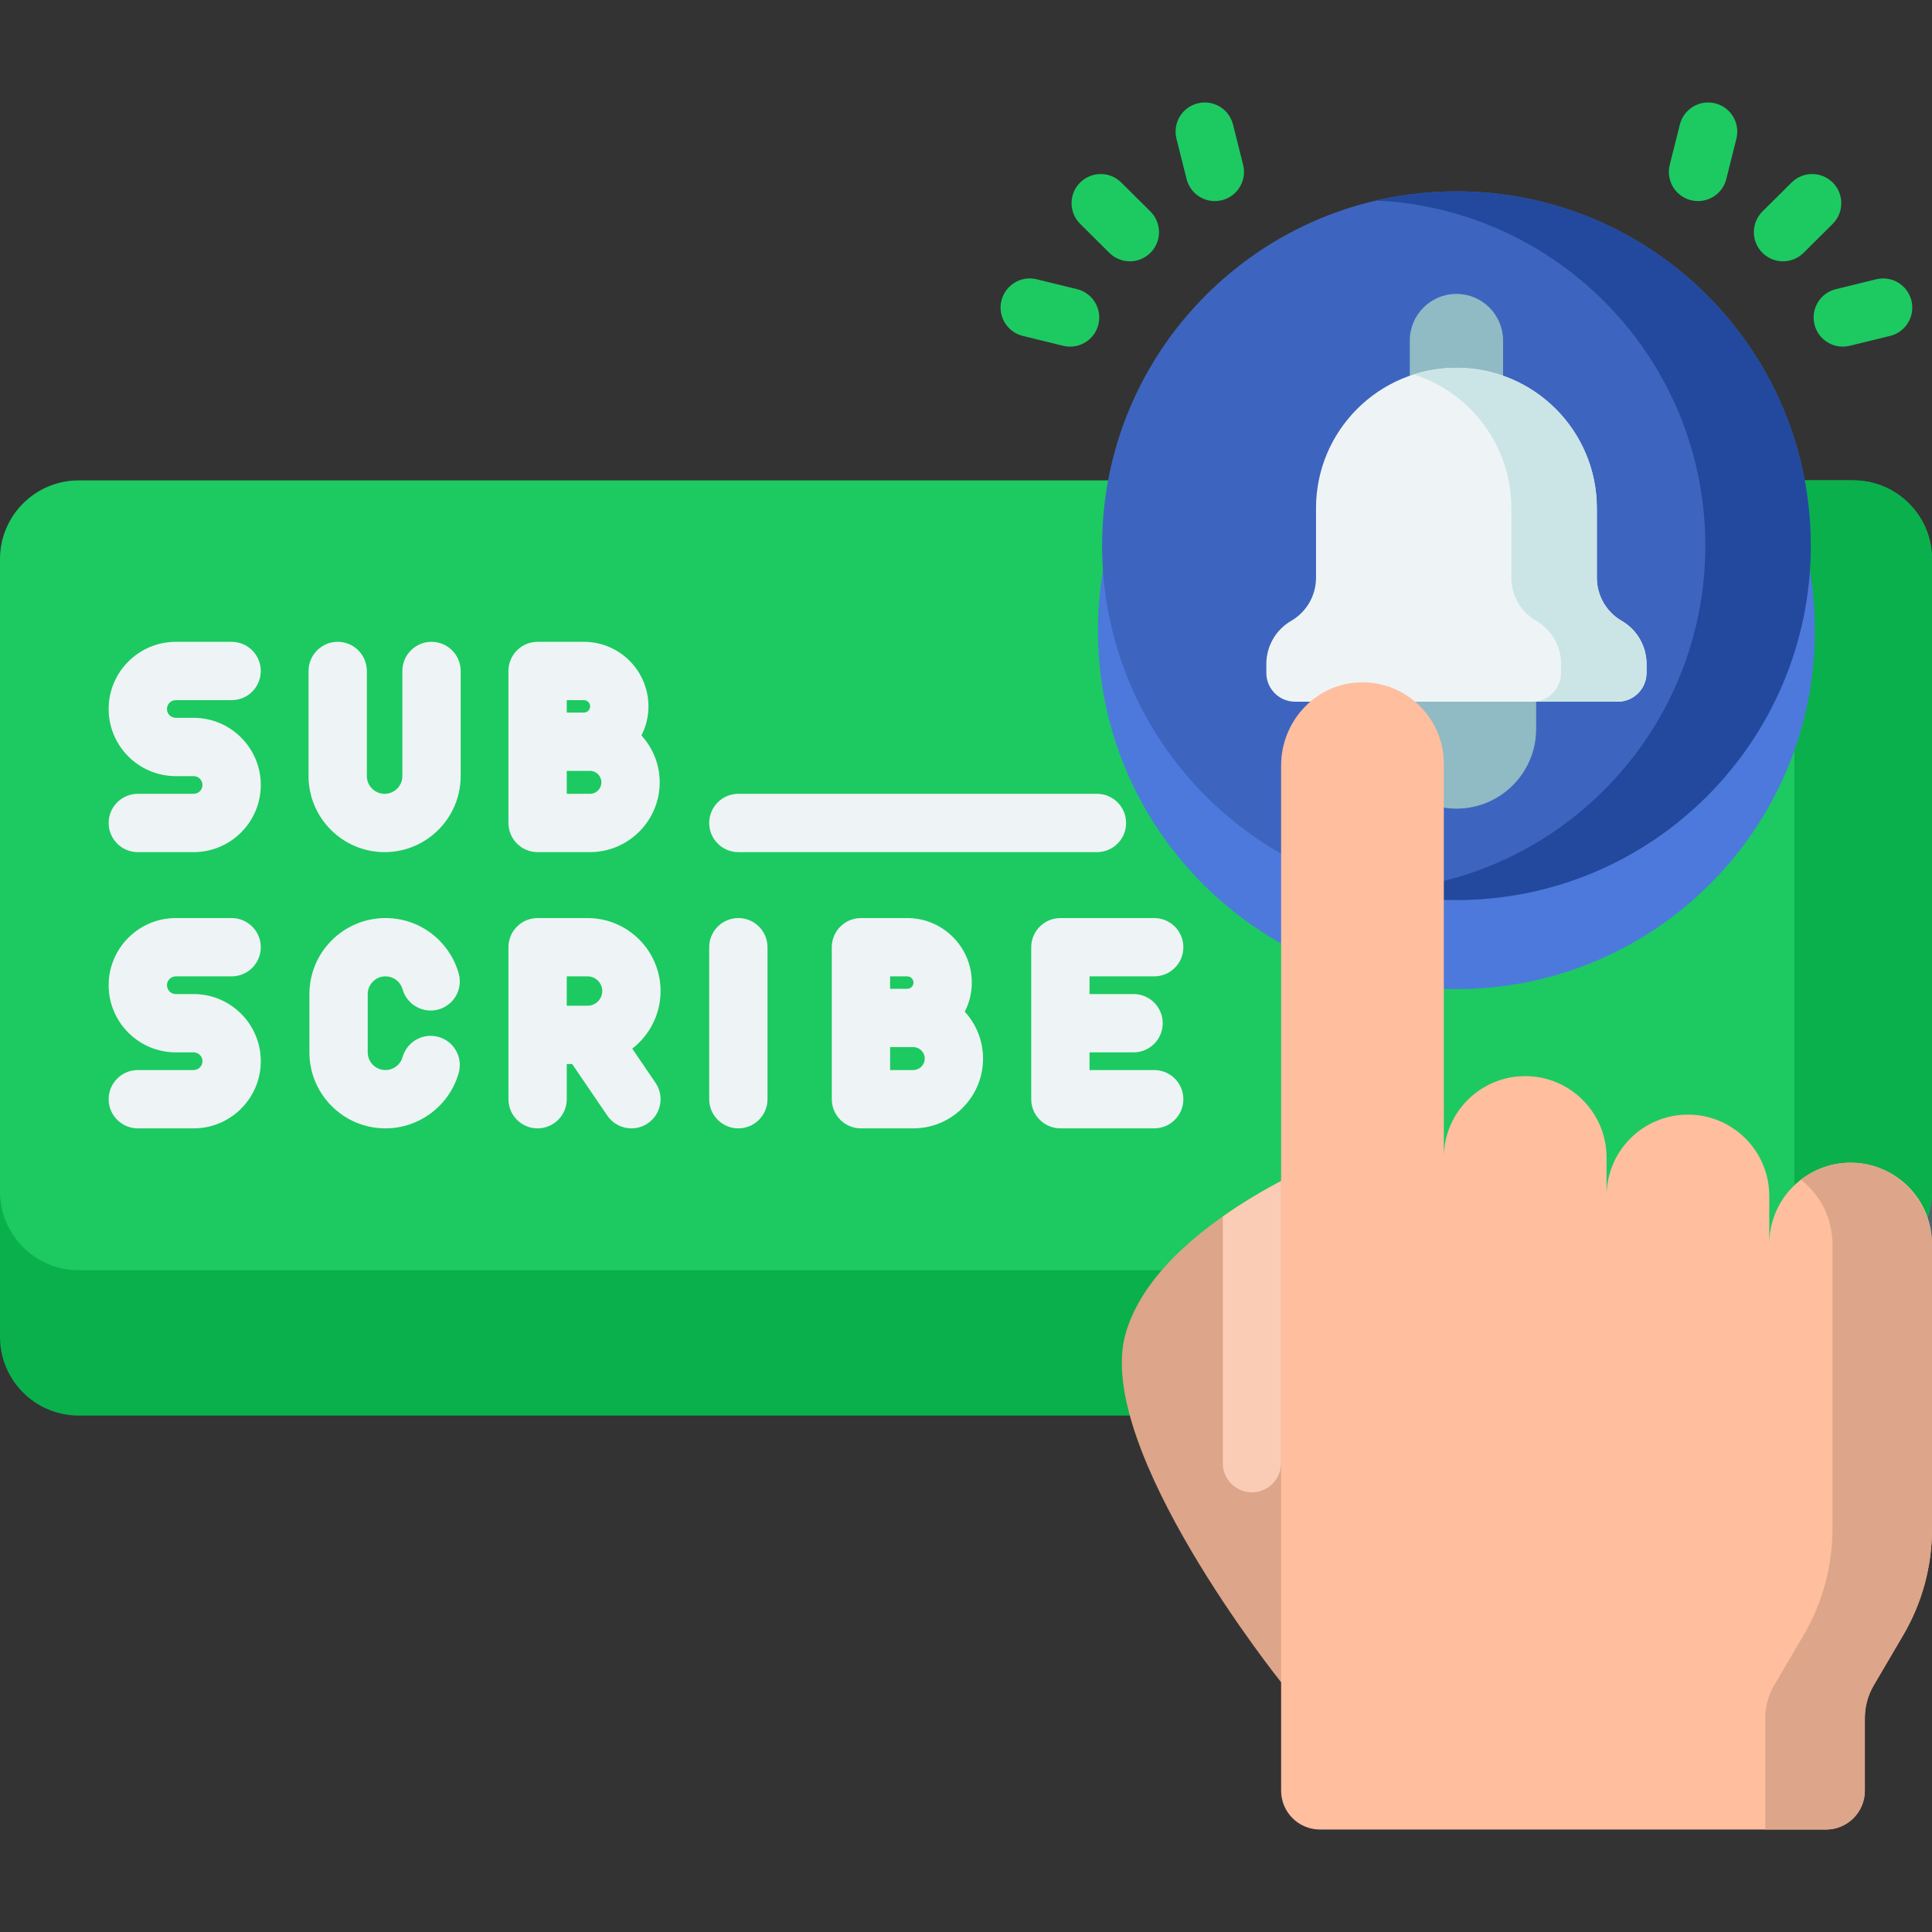 <svg width="512" height="512" viewBox="0 0 512 512" fill="none" xmlns="http://www.w3.org/2000/svg">
<rect x="0" y="0" width="512" height="512" fill="#333333" stroke="none"/>
<path d="M491.133 375.14H20.866C9.343 375.14 0.001 365.799 0.001 354.275V263.948C0.001 252.425 9.342 243.083 20.866 243.083H491.133C502.656 243.083 511.998 252.424 511.998 263.948V354.275C511.998 365.798 502.657 375.14 491.133 375.14Z" fill="#0AB04C"/>
<path d="M511.997 263.943V354.278C511.997 365.799 502.658 375.137 491.138 375.137H445.272C456.793 375.137 466.131 365.798 466.131 354.278V263.943C466.131 252.422 456.792 243.084 445.272 243.084H491.138C502.658 243.084 511.997 252.423 511.997 263.943Z" fill="#47666B"/>
<path d="M512 148.161V315.751C512 327.279 502.656 336.622 491.139 336.622H20.871C9.344 336.623 0 327.279 0 315.751V148.161C0 136.644 9.344 127.31 20.871 127.31H491.138C502.656 127.311 512 136.644 512 148.161Z" fill="#1CCA61"/>
<path d="M511.997 148.167V315.755C511.997 327.286 502.658 336.625 491.138 336.625H454.652C466.173 336.625 475.522 327.287 475.522 315.755V148.167C475.522 136.646 466.173 127.308 454.652 127.308H491.138C502.658 127.308 511.997 136.646 511.997 148.167Z" fill="#0AB04C"/>
<path d="M480.971 167.127C480.971 219.594 438.445 262.13 385.968 262.13C333.501 262.13 290.965 219.594 290.965 167.127C290.965 152.911 294.086 139.425 299.68 127.31H472.256C477.849 139.426 480.971 152.911 480.971 167.127Z" fill="#4D79DC"/>
<path d="M472.516 69.251C470.531 69.251 468.546 68.491 467.036 66.971C464.028 63.945 464.043 59.053 467.069 56.044L474.791 48.368C477.818 45.36 482.71 45.374 485.718 48.401C488.726 51.427 488.711 56.319 485.685 59.328L477.963 67.004C476.456 68.502 474.485 69.251 472.516 69.251Z" fill="#1CCA61"/>
<path d="M449.998 53.291C449.375 53.291 448.743 53.215 448.112 53.057C443.973 52.019 441.46 47.822 442.498 43.683L445.177 33.004C446.215 28.865 450.412 26.35 454.551 27.39C458.69 28.428 461.203 32.625 460.165 36.764L457.486 47.443C456.606 50.95 453.457 53.291 449.998 53.291Z" fill="#1CCA61"/>
<path d="M488.347 91.862C484.87 91.862 481.711 89.498 480.848 85.97C479.834 81.825 482.372 77.643 486.517 76.629L497.214 74.012C501.363 72.999 505.541 75.537 506.555 79.681C507.569 83.826 505.031 88.008 500.886 89.022L490.189 91.639C489.572 91.79 488.955 91.862 488.347 91.862Z" fill="#1CCA61"/>
<path d="M299.424 69.251C297.454 69.251 295.484 68.503 293.977 67.004L286.255 59.328C283.229 56.32 283.214 51.428 286.223 48.401C289.231 45.376 294.123 45.361 297.15 48.369L304.872 56.045C307.898 59.053 307.913 63.945 304.904 66.972C303.393 68.49 301.408 69.251 299.424 69.251Z" fill="#1CCA61"/>
<path d="M321.942 53.291C318.482 53.291 315.334 50.95 314.454 47.442L311.775 36.763C310.737 32.624 313.25 28.427 317.389 27.389C321.532 26.348 325.725 28.865 326.763 33.003L329.442 43.682C330.48 47.821 327.967 52.018 323.828 53.056C323.197 53.215 322.564 53.291 321.942 53.291Z" fill="#1CCA61"/>
<path d="M283.593 91.862C282.985 91.862 282.368 91.79 281.751 91.639L271.054 89.022C266.909 88.008 264.371 83.826 265.385 79.681C266.399 75.536 270.579 72.995 274.726 74.012L285.423 76.629C289.568 77.643 292.106 81.825 291.092 85.97C290.229 89.498 287.07 91.862 283.593 91.862Z" fill="#1CCA61"/>
<path d="M385.97 238.518C437.831 238.518 479.872 196.477 479.872 144.616C479.872 92.756 437.831 50.714 385.97 50.714C334.109 50.714 292.068 92.756 292.068 144.616C292.068 196.477 334.109 238.518 385.97 238.518Z" fill="#3D65BF"/>
<path d="M479.869 144.615C479.869 196.478 437.831 238.516 385.968 238.516C378.647 238.516 371.526 237.676 364.684 236.093C413.248 233.832 451.928 193.745 451.928 144.615C451.928 95.492 413.248 55.398 364.684 53.137C371.526 51.554 378.648 50.714 385.968 50.714C437.831 50.713 479.869 92.759 479.869 144.615Z" fill="#23499E"/>
<path d="M398.331 115.34H373.606V90.253C373.606 83.425 379.141 77.89 385.969 77.89C392.797 77.89 398.332 83.425 398.332 90.253V115.34H398.331Z" fill="#90BAC4"/>
<path d="M385.969 214.3C374.301 214.3 364.842 204.841 364.842 193.173V157.661H407.097V193.173C407.096 204.841 397.637 214.3 385.969 214.3Z" fill="#90BAC4"/>
<path d="M423.179 153.113V134.677C423.179 114.126 406.519 97.467 385.969 97.467C365.418 97.467 348.759 114.127 348.759 134.677V153.113C348.759 157.821 346.25 162.173 342.176 164.532C338.102 166.891 335.593 171.243 335.593 175.951V178.333C335.593 182.544 339.006 185.957 343.217 185.957H428.721C432.932 185.957 436.345 182.544 436.345 178.333V175.951C436.345 171.243 433.836 166.891 429.762 164.532C425.687 162.173 423.179 157.821 423.179 153.113Z" fill="#EEF4F5"/>
<path d="M436.348 175.955V178.334C436.348 182.543 432.932 185.958 428.724 185.958H406.065C410.274 185.958 413.689 182.542 413.689 178.334V175.955C413.689 171.243 411.181 166.89 407.102 164.534C405.066 163.352 403.42 161.675 402.283 159.708C401.147 157.733 400.522 155.469 400.522 153.113V134.678C400.522 118.072 389.657 104.013 374.645 99.218C378.213 98.082 382.018 97.464 385.967 97.464C406.522 97.464 423.181 114.123 423.181 134.678V153.113C423.181 155.469 423.806 157.733 424.942 159.708C426.078 161.675 427.725 163.352 429.761 164.534C433.839 166.89 436.348 171.243 436.348 175.955Z" fill="#CBE5E7"/>
<path d="M339.505 445.814C339.505 445.814 289.676 383.594 298.301 353.408C306.926 323.222 357.441 304.741 357.441 304.741L353.745 445.814H339.505Z" fill="#DDA589"/>
<path d="M511.997 329.691C511.997 317.783 502.344 308.13 490.436 308.13C478.528 308.13 468.875 317.783 468.875 329.691V316.942C468.875 305.034 459.222 295.381 447.314 295.381C435.406 295.381 425.753 305.034 425.753 316.942V306.743C425.753 294.835 416.1 285.182 404.192 285.182C392.284 285.182 382.631 294.835 382.631 306.743V202.392C382.631 190.484 372.978 180.831 361.07 180.831C360.625 180.831 360.184 180.844 359.746 180.87C348.288 181.543 339.509 191.381 339.509 202.859V474.544C339.509 480.234 344.121 484.846 349.811 484.846H483.9C489.59 484.846 494.202 480.234 494.202 474.544V455.259C494.202 452.234 495.009 449.264 496.54 446.656L504.377 433.301C509.366 424.799 511.997 415.12 511.997 405.262V329.691Z" fill="#FFBE9D"/>
<path d="M511.996 330.18V405.26C511.996 415.122 509.367 424.803 504.381 433.3L496.539 446.656C495.011 449.267 494.201 452.233 494.201 455.263V474.544C494.201 480.234 489.589 484.846 483.899 484.846H467.826V455.263C467.826 452.233 468.636 449.267 470.164 446.656L477.997 433.3C482.992 424.802 485.621 415.122 485.621 405.26V329.692C485.621 322.75 482.346 316.582 477.251 312.642C481.091 309.654 485.96 307.956 491.22 308.143C502.899 308.558 511.996 318.493 511.996 330.18V330.18Z" fill="#DDA589"/>
<path d="M339.506 312.96V387.751C339.506 392.016 336.045 395.477 331.78 395.477C327.515 395.477 324.054 392.016 324.054 387.751V322.376C329.287 318.688 334.654 315.546 339.506 312.96Z" fill="#FBCCB5"/>
<path d="M114.357 170.092C110.09 170.092 106.631 173.551 106.631 177.818V205.665C106.631 208.26 104.52 210.37 101.926 210.37C99.332 210.37 97.221 208.259 97.221 205.665V177.818C97.221 173.551 93.762 170.092 89.495 170.092C85.228 170.092 81.769 173.551 81.769 177.818V205.665C81.769 216.78 90.812 225.823 101.927 225.823C113.042 225.823 122.085 216.78 122.085 205.665V177.818C122.084 173.551 118.624 170.092 114.357 170.092Z" fill="#EEF4F5"/>
<path d="M46.59 185.545H61.384C65.651 185.545 69.11 182.086 69.11 177.819C69.11 173.552 65.651 170.093 61.384 170.093H46.59C36.777 170.093 28.794 178.076 28.794 187.889C28.794 197.702 36.777 205.685 46.59 205.685H51.314C52.606 205.685 53.657 206.736 53.657 208.028C53.657 209.32 52.606 210.372 51.314 210.372H36.521C32.254 210.372 28.795 213.831 28.795 218.098C28.795 222.365 32.254 225.824 36.521 225.824H51.315C61.128 225.824 69.111 217.841 69.111 208.028C69.111 198.215 61.128 190.232 51.315 190.232H46.59C45.298 190.232 44.247 189.181 44.247 187.888C44.247 186.596 45.298 185.545 46.59 185.545Z" fill="#EEF4F5"/>
<path d="M142.467 225.823H156.335C166.532 225.823 174.828 217.527 174.828 207.33C174.828 202.542 172.984 198.188 169.988 194.901C171.166 192.581 171.845 189.966 171.845 187.191C171.845 177.762 164.174 170.092 154.746 170.092H142.467C138.2 170.092 134.741 173.551 134.741 177.818V218.097C134.741 222.364 138.2 225.823 142.467 225.823ZM156.335 210.37H150.194V204.29H154.746H156.335C158.012 204.29 159.375 205.654 159.375 207.33C159.375 209.007 158.012 210.37 156.335 210.37ZM156.392 187.191C156.392 188.099 155.654 188.838 154.746 188.838H150.194V185.545H154.746C155.654 185.545 156.392 186.283 156.392 187.191Z" fill="#EEF4F5"/>
<path d="M46.59 258.748H61.384C65.651 258.748 69.11 255.289 69.11 251.022C69.11 246.755 65.651 243.296 61.384 243.296H46.59C36.777 243.296 28.794 251.279 28.794 261.092C28.794 270.905 36.777 278.888 46.59 278.888H51.314C52.606 278.888 53.657 279.939 53.657 281.231C53.657 282.523 52.606 283.575 51.314 283.575H36.521C32.254 283.575 28.795 287.034 28.795 291.301C28.795 295.568 32.254 299.027 36.521 299.027H51.315C61.128 299.027 69.111 291.044 69.111 281.231C69.111 271.418 61.128 263.435 51.315 263.435H46.59C45.298 263.435 44.247 262.384 44.247 261.091C44.247 259.8 45.298 258.748 46.59 258.748Z" fill="#EEF4F5"/>
<path d="M102.157 258.747C103.415 258.747 104.595 259.234 105.481 260.121C106.055 260.695 106.474 261.409 106.695 262.185C107.86 266.29 112.134 268.672 116.237 267.509C120.342 266.344 122.725 262.072 121.561 257.967C120.623 254.661 118.841 251.627 116.408 249.195C112.604 245.39 107.543 243.295 102.157 243.295C91.04 243.295 81.997 252.334 81.997 263.445V278.867C81.997 284.252 84.092 289.313 87.896 293.118C91.707 296.929 96.772 299.028 102.157 299.028C111.147 299.028 119.128 292.984 121.565 284.33C122.721 280.222 120.329 275.955 116.222 274.799C112.114 273.642 107.847 276.035 106.691 280.142C106.122 282.164 104.257 283.575 102.157 283.575C100.899 283.575 99.715 283.084 98.822 282.191C97.937 281.305 97.449 280.125 97.449 278.867V263.445C97.45 260.854 99.561 258.747 102.157 258.747Z" fill="#EEF4F5"/>
<path d="M167.551 277.901C172.108 274.359 175.057 268.842 175.057 262.637C175.057 251.973 166.38 243.296 155.716 243.296H142.468C138.201 243.296 134.742 246.755 134.742 251.022V291.301C134.742 295.568 138.201 299.027 142.468 299.027C146.735 299.027 150.194 295.568 150.194 291.301V281.979H151.631L160.946 295.652C162.441 297.847 164.868 299.029 167.338 299.029C168.836 299.029 170.35 298.594 171.681 297.687C175.208 295.285 176.119 290.478 173.716 286.952L167.551 277.901ZM159.604 262.637C159.604 264.781 157.86 266.526 155.716 266.526H155.699C155.687 266.526 155.674 266.526 155.662 266.526H150.193V258.749H155.715C157.86 258.748 159.604 260.493 159.604 262.637Z" fill="#EEF4F5"/>
<path d="M305.876 283.574H288.739V278.887H300.406C304.673 278.887 308.132 275.428 308.132 271.161C308.132 266.894 304.673 263.435 300.406 263.435H288.739V258.748H305.876C310.143 258.748 313.602 255.289 313.602 251.022C313.602 246.755 310.143 243.296 305.876 243.296H281.013C276.746 243.296 273.287 246.755 273.287 251.022V270.982C273.286 271.042 273.278 271.101 273.278 271.161C273.278 271.222 273.286 271.28 273.287 271.34V291.3C273.287 295.567 276.746 299.026 281.013 299.026H305.876C310.143 299.026 313.602 295.567 313.602 291.3C313.603 287.033 310.143 283.574 305.876 283.574Z" fill="#EEF4F5"/>
<path d="M195.67 243.296C191.403 243.296 187.944 246.755 187.944 251.022V291.301C187.944 295.568 191.403 299.027 195.67 299.027C199.937 299.027 203.396 295.568 203.396 291.301V251.022C203.396 246.755 199.937 243.296 195.67 243.296Z" fill="#EEF4F5"/>
<path d="M257.537 260.395C257.537 250.966 249.866 243.296 240.437 243.296H228.159C223.892 243.296 220.433 246.755 220.433 251.022V291.301C220.433 295.568 223.892 299.027 228.159 299.027H242.027C252.224 299.027 260.519 290.731 260.519 280.534C260.519 275.746 258.675 271.392 255.679 268.105C256.858 265.785 257.537 263.17 257.537 260.395ZM242.084 260.395C242.084 261.303 241.345 262.042 240.437 262.042H235.885V258.749H240.437C241.345 258.748 242.084 259.487 242.084 260.395ZM242.027 283.574H235.886V277.494H240.438H242.028C243.704 277.494 245.068 278.858 245.068 280.534C245.066 282.211 243.703 283.574 242.027 283.574Z" fill="#EEF4F5"/>
<path d="M195.67 225.823H290.705C294.972 225.823 298.431 222.364 298.431 218.097C298.431 213.83 294.972 210.371 290.705 210.371H195.67C191.403 210.371 187.944 213.83 187.944 218.097C187.944 222.364 191.403 225.823 195.67 225.823Z" fill="#EEF4F5"/>
</svg>
